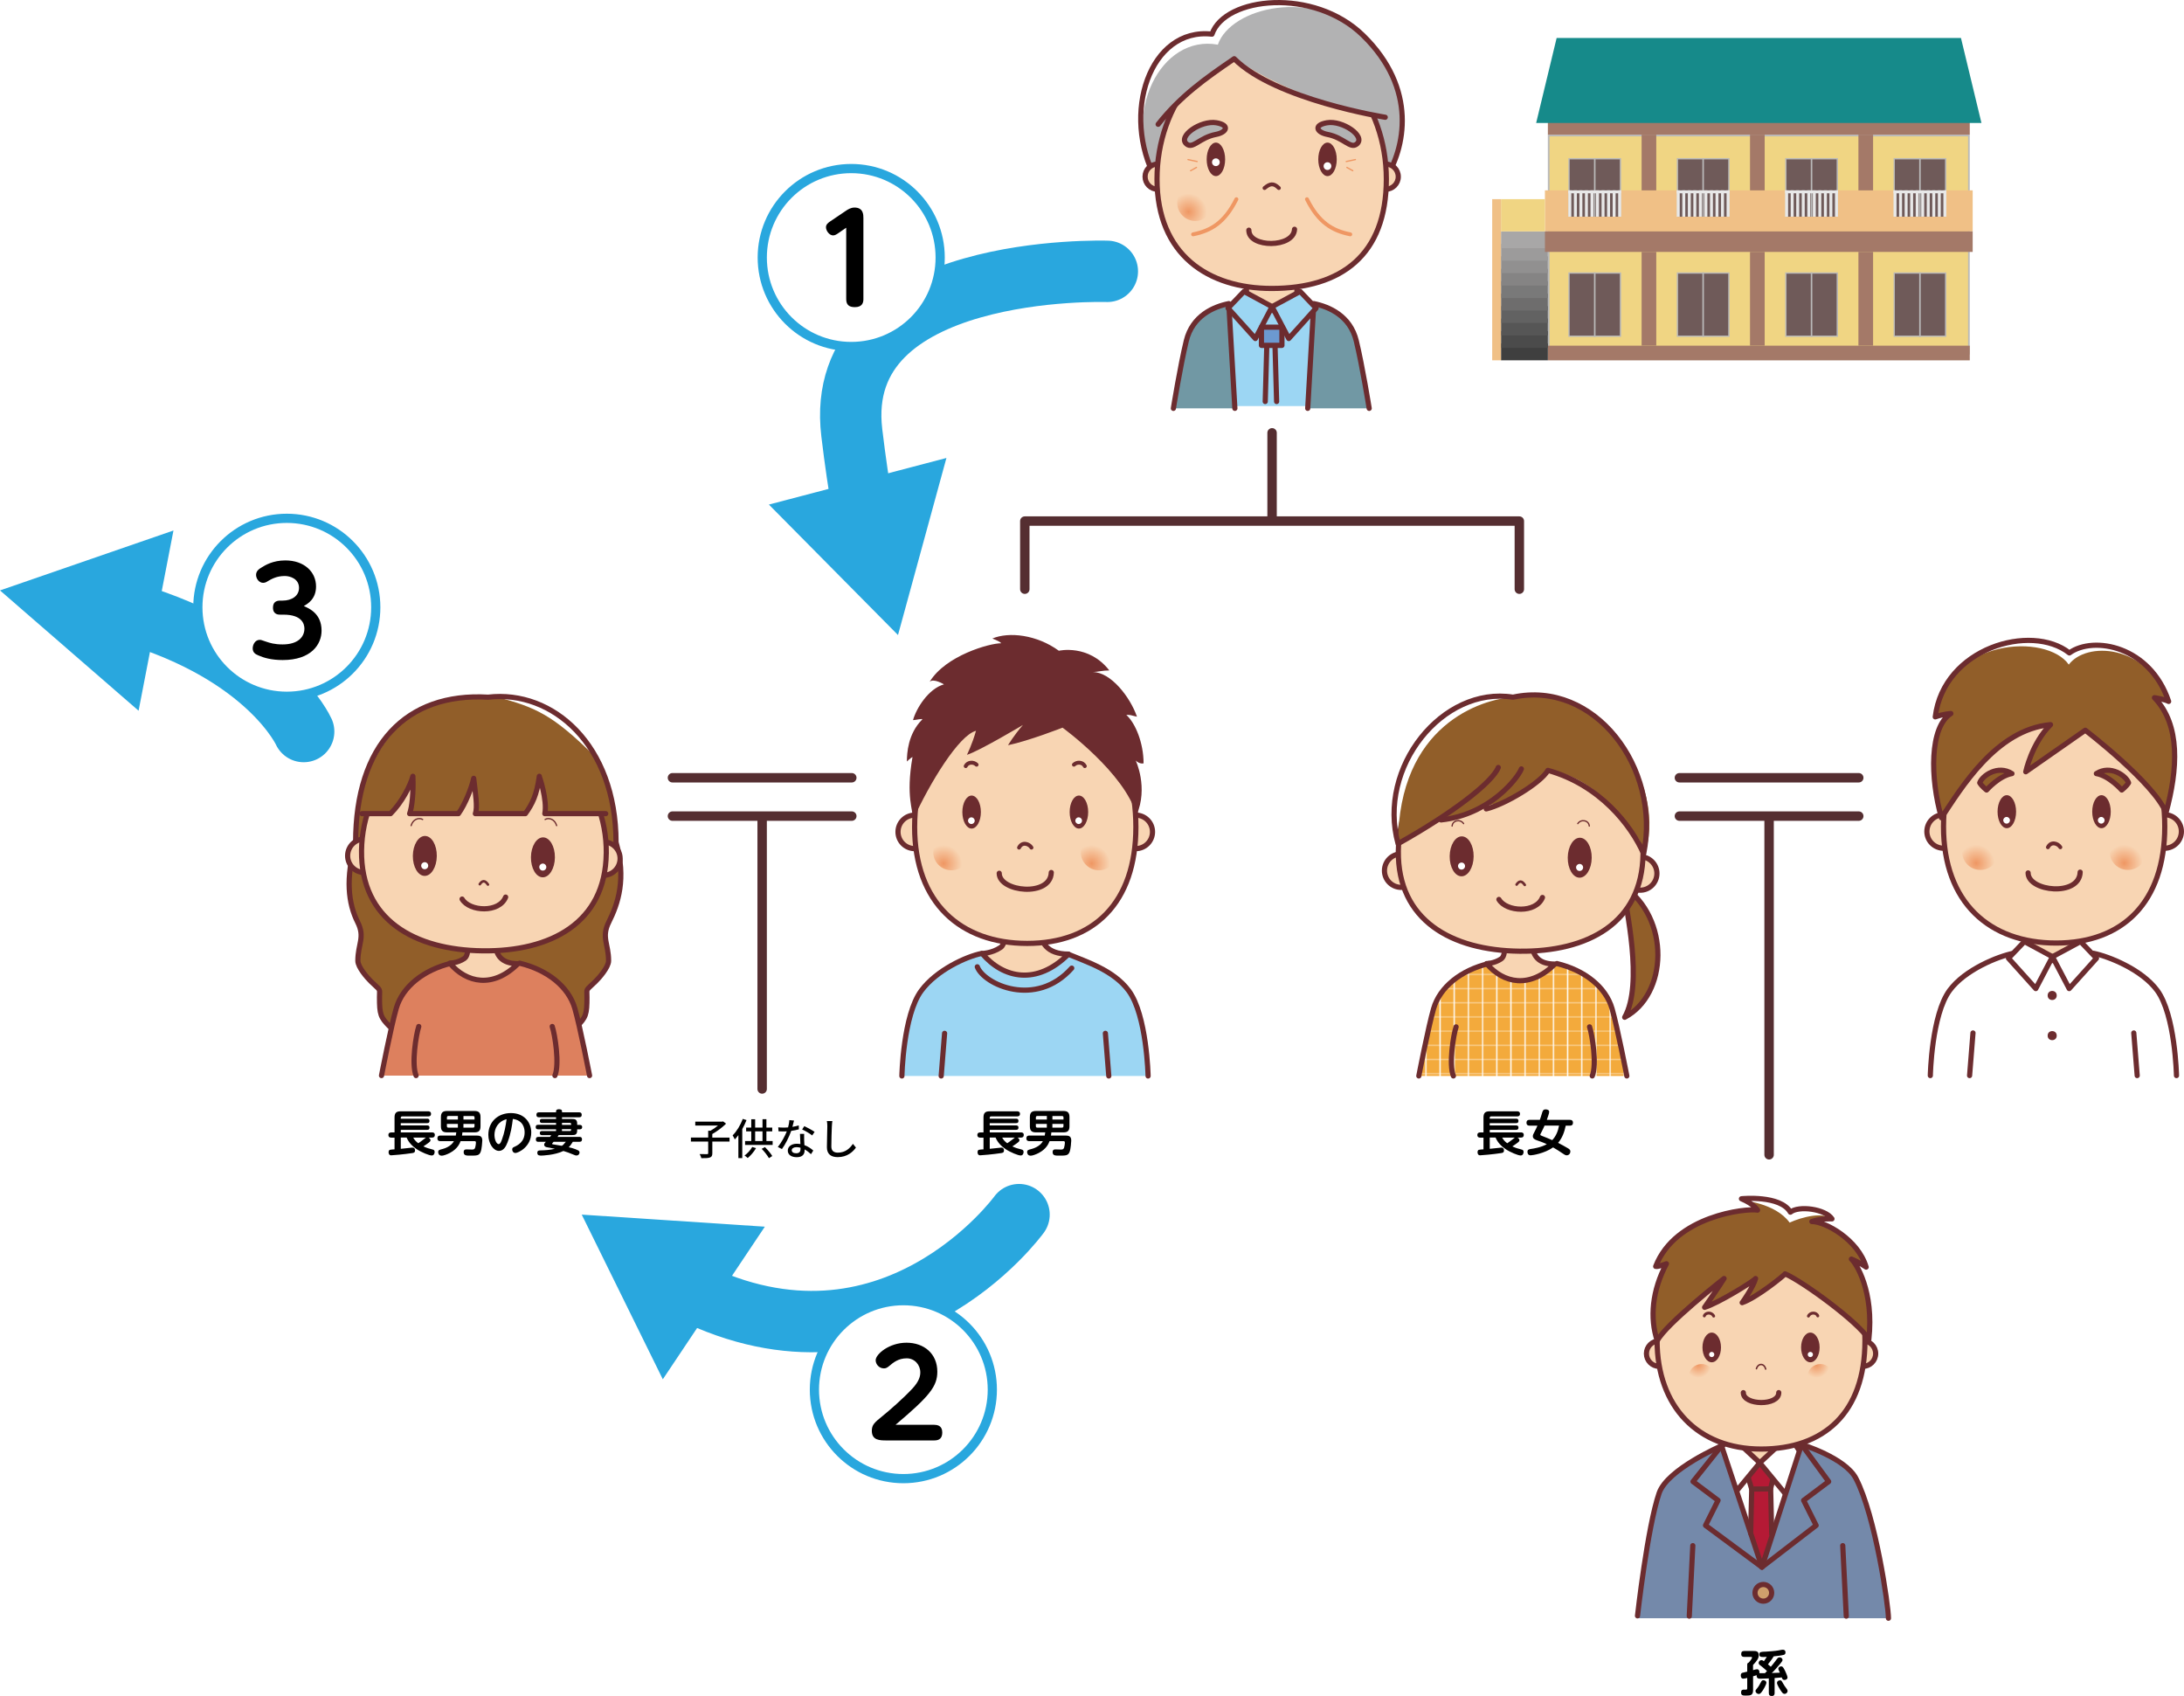<?xml version="1.0" encoding="UTF-8"?><svg id="_이어_2" xmlns="http://www.w3.org/2000/svg" xmlns:xlink="http://www.w3.org/1999/xlink" viewBox="0 0 711.99 552.79"><defs><style>.cls-1{fill:#797979;}.cls-2{fill:#168a8a;}.cls-3{fill:url(#radial-gradient-7);}.cls-4{fill:url(#radial-gradient-10);}.cls-5{fill:#f0c086;}.cls-6,.cls-7,.cls-8,.cls-9{fill:#fff;}.cls-10,.cls-11,.cls-12,.cls-13,.cls-14,.cls-15,.cls-16,.cls-17,.cls-18,.cls-19,.cls-20,.cls-21,.cls-22,.cls-8,.cls-9,.cls-23,.cls-24{stroke:#6c2c2f;}.cls-10,.cls-11,.cls-13,.cls-14,.cls-15,.cls-16,.cls-17,.cls-7,.cls-25,.cls-18,.cls-26,.cls-19,.cls-20,.cls-27,.cls-21,.cls-22,.cls-8,.cls-9,.cls-23,.cls-28,.cls-24{stroke-linecap:round;}.cls-10,.cls-11,.cls-13,.cls-14,.cls-15,.cls-16,.cls-17,.cls-25,.cls-29,.cls-18,.cls-26,.cls-19,.cls-20,.cls-21,.cls-22,.cls-8,.cls-9,.cls-23,.cls-28,.cls-24{stroke-linejoin:round;}.cls-10,.cls-11,.cls-16,.cls-17,.cls-25,.cls-18,.cls-30,.cls-26,.cls-27,.cls-22,.cls-28,.cls-24{fill:none;}.cls-10,.cls-25{stroke-width:1.27px;}.cls-31{fill:#3f3f3f;}.cls-11,.cls-28{stroke-width:.42px;}.cls-12,.cls-13,.cls-19{fill:#f8d5b3;}.cls-12,.cls-14,.cls-15,.cls-19,.cls-20,.cls-9,.cls-23,.cls-24{stroke-width:1.69px;}.cls-12,.cls-7,.cls-27{stroke-miterlimit:10;}.cls-32{fill:#565656;}.cls-33{fill:#858484;}.cls-34{fill:#6f5a59;}.cls-35{fill:#4b4b4b;}.cls-13,.cls-16,.cls-21,.cls-8{stroke-width:1.69px;}.cls-36{fill:url(#radial-gradient-8);}.cls-37{fill:url(#radial-gradient-5);}.cls-38{fill:#bababa;}.cls-39{fill:url(#radial-gradient-4);}.cls-40{fill:#7489aa;}.cls-41{fill:#f3aa3c;}.cls-14,.cls-42{fill:#9cd6f3;}.cls-43{fill:#29a7de;}.cls-44{fill:#a8a7a7;}.cls-45{fill:#6e6d6d;}.cls-46,.cls-20{fill:#915e29;}.cls-15{fill:#6c99d0;}.cls-17{stroke-width:.48px;}.cls-47{fill:#a47968;}.cls-7{stroke-width:3px;}.cls-7,.cls-27{stroke:#29a7de;}.cls-48,.cls-23{fill:#b2b2b3;}.cls-49{fill:url(#radial-gradient-6);}.cls-25,.cls-28{stroke:#ef9763;}.cls-50{fill:url(#radial-gradient-12);}.cls-29{fill:#ededed;stroke:#bababa;stroke-width:.5px;}.cls-51{fill:#dd805e;}.cls-52{fill:#919090;}.cls-53{fill:url(#radial-gradient);}.cls-54{fill:#626262;}.cls-55{fill:#f0d583;}.cls-18{stroke-width:.84px;}.cls-56{fill:#6c2c2f;}.cls-57{fill:url(#radial-gradient-2);}.cls-26{stroke:#552e31;stroke-width:3.07px;}.cls-58{fill:url(#radial-gradient-3);}.cls-59{fill:#e8e8e8;}.cls-60{fill:url(#_規パターンスウォッチ_5);}.cls-27{stroke-width:20px;}.cls-21{fill:#cfa06c;}.cls-22{stroke-width:.95px;}.cls-61{fill:#b51a35;}.cls-62{fill:#9c9b9b;}.cls-63{fill:url(#radial-gradient-11);}.cls-64{fill:url(#radial-gradient-9);}.cls-65{fill:#7198a4;}</style><radialGradient id="radial-gradient" cx="-814.55" cy="1068.52" fx="-814.55" fy="1068.52" r="7.67" gradientTransform="translate(1022.79 -764.38) scale(.78)" gradientUnits="userSpaceOnUse"><stop offset="0" stop-color="#ef9763"/><stop offset="1" stop-color="#f8d5b3"/></radialGradient><radialGradient id="radial-gradient-2" cx="5169.27" fx="5169.27" r="7.67" gradientTransform="translate(4456.98 -764.38) rotate(-180) scale(.78 -.78)" xlink:href="#radial-gradient"/><pattern id="_規パターンスウォッチ_5" x="0" y="0" width="10.05" height="10.61" patternTransform="translate(-4607.7 -11292.25) scale(.42)" patternUnits="userSpaceOnUse" viewBox="0 0 10.05 10.61"><g><rect class="cls-30" x="0" y="0" width="10.05" height="10.61"/><rect class="cls-41" x="0" y="0" width="10.05" height="10.61"/></g></pattern><radialGradient id="radial-gradient-3" cx="-2611.37" cy="6286.46" fx="-2611.37" fy="6286.46" r="13.11" gradientTransform="translate(1742.79 -2673.81) rotate(.68) scale(.47)" gradientUnits="userSpaceOnUse"><stop offset="0" stop-color="#ef9894"/><stop offset="1" stop-color="#f8d5b3"/></radialGradient><radialGradient id="radial-gradient-4" cx="-2502.95" cy="6286.46" fx="-2502.95" fy="6286.46" r="13.11" xlink:href="#radial-gradient-3"/><radialGradient id="radial-gradient-5" cx="-485.3" cy="1340.66" fx="-485.3" fy="1340.66" r="7.67" xlink:href="#radial-gradient"/><radialGradient id="radial-gradient-6" cx="-423.42" cy="1340.66" fx="-423.42" fy="1340.66" r="7.67" xlink:href="#radial-gradient"/><radialGradient id="radial-gradient-7" cx="-916.88" cy="1340.82" fx="-916.88" fy="1340.82" r="7.67" xlink:href="#radial-gradient"/><radialGradient id="radial-gradient-8" cx="-855" cy="1340.82" fx="-855" fy="1340.82" r="7.67" xlink:href="#radial-gradient"/><radialGradient id="radial-gradient-9" cx="-3324.51" cy="6294.63" fx="-3324.51" fy="6294.63" r="13.11" xlink:href="#radial-gradient-3"/><radialGradient id="radial-gradient-10" cx="-3216.09" cy="6294.63" fx="-3216.09" fy="6294.63" r="13.11" xlink:href="#radial-gradient-3"/><radialGradient id="radial-gradient-11" cx="288.37" cy="1060.68" fx="288.37" fy="1060.68" r="5" gradientTransform="translate(308.53 -456.74) scale(.85)" xlink:href="#radial-gradient"/><radialGradient id="radial-gradient-12" cx="333.72" cy="1060.68" fx="333.72" fy="1060.68" r="5" gradientTransform="translate(308.53 -456.74) scale(.85)" xlink:href="#radial-gradient"/></defs><g id="_イヤー_1"><g><g><rect class="cls-55" x="504.88" y="44.17" width="136.99" height="71.09"/><path class="cls-38" d="M641.6,44.44V114.99h-136.45V44.44h136.45m.54-.54h-137.54V115.53h137.54V43.9h0Z"/></g><rect class="cls-47" x="504.61" y="37.21" width="137.54" height="6.69"/><g><g><rect class="cls-34" x="511.5" y="89" width="16.78" height="20.6"/><path class="cls-38" d="M528.07,89.2v20.18h-16.36v-20.18h16.36m.42-.42h-17.19v21.01h17.19v-21.01h0Z"/></g><line class="cls-29" x1="519.89" y1="88.79" x2="519.89" y2="109.8"/></g><g><g><rect class="cls-34" x="511.5" y="51.75" width="16.78" height="20.6"/><path class="cls-38" d="M528.07,51.95v20.18h-16.36v-20.18h16.36m.42-.42h-17.19v21.01h17.19v-21.01h0Z"/></g><line class="cls-29" x1="519.89" y1="51.54" x2="519.89" y2="72.55"/></g><g><g><rect class="cls-34" x="546.84" y="89" width="16.78" height="20.6"/><path class="cls-38" d="M563.41,89.2v20.18h-16.36v-20.18h16.36m.42-.42h-17.19v21.01h17.19v-21.01h0Z"/></g><line class="cls-29" x1="555.23" y1="88.79" x2="555.23" y2="109.8"/></g><g><g><rect class="cls-34" x="546.84" y="51.75" width="16.78" height="20.6"/><path class="cls-38" d="M563.41,51.95v20.18h-16.36v-20.18h16.36m.42-.42h-17.19v21.01h17.19v-21.01h0Z"/></g><line class="cls-29" x1="555.23" y1="51.54" x2="555.23" y2="72.55"/></g><g><g><rect class="cls-34" x="582.18" y="89" width="16.78" height="20.6"/><path class="cls-38" d="M598.75,89.2v20.18h-16.36v-20.18h16.36m.42-.42h-17.19v21.01h17.19v-21.01h0Z"/></g><line class="cls-29" x1="590.57" y1="88.79" x2="590.57" y2="109.8"/></g><g><g><rect class="cls-34" x="582.18" y="51.75" width="16.78" height="20.6"/><path class="cls-38" d="M598.75,51.95v20.18h-16.36v-20.18h16.36m.42-.42h-17.19v21.01h17.19v-21.01h0Z"/></g><line class="cls-29" x1="590.57" y1="51.54" x2="590.57" y2="72.55"/></g><g><g><rect class="cls-34" x="617.52" y="89" width="16.78" height="20.6"/><path class="cls-38" d="M634.08,89.2v20.18h-16.36v-20.18h16.36m.42-.42h-17.19v21.01h17.19v-21.01h0Z"/></g><line class="cls-29" x1="625.91" y1="88.79" x2="625.91" y2="109.8"/></g><g><g><rect class="cls-34" x="617.52" y="51.75" width="16.78" height="20.6"/><path class="cls-38" d="M634.08,51.95v20.18h-16.36v-20.18h16.36m.42-.42h-17.19v21.01h17.19v-21.01h0Z"/></g><line class="cls-29" x1="625.91" y1="51.54" x2="625.91" y2="72.55"/></g><rect class="cls-47" x="504.61" y="112.67" width="137.54" height="4.78"/><polygon class="cls-5" points="634.5 62.04 634.5 70.64 617.31 70.64 617.31 62.04 599.16 62.04 599.16 70.64 581.97 70.64 581.97 62.04 563.82 62.04 563.82 70.64 546.63 70.64 546.63 62.04 528.48 62.04 528.48 70.64 511.29 70.64 511.29 62.04 503.65 62.04 503.65 75.42 643.1 75.42 643.1 62.04 634.5 62.04"/><g><rect class="cls-59" x="546.63" y="62.04" width="17.19" height=".96"/><g><rect class="cls-59" x="546.63" y="62.04" width=".96" height="8.6"/><rect class="cls-59" x="548.44" y="62.04" width=".96" height="8.6"/><rect class="cls-59" x="550.24" y="62.04" width=".96" height="8.6"/><rect class="cls-59" x="552.04" y="62.04" width=".96" height="8.6"/><rect class="cls-59" x="553.85" y="62.04" width=".96" height="8.6"/><rect class="cls-59" x="555.65" y="62.04" width=".96" height="8.6"/><rect class="cls-59" x="557.46" y="62.04" width=".96" height="8.6"/><rect class="cls-59" x="559.26" y="62.04" width=".96" height="8.6"/><rect class="cls-59" x="561.06" y="62.04" width=".96" height="8.6"/><rect class="cls-59" x="562.87" y="62.04" width=".96" height="8.6"/></g></g><g><rect class="cls-59" x="581.97" y="62.04" width="17.19" height=".96"/><g><rect class="cls-59" x="581.97" y="62.04" width=".96" height="8.6"/><rect class="cls-59" x="583.77" y="62.04" width=".96" height="8.6"/><rect class="cls-59" x="585.58" y="62.04" width=".96" height="8.6"/><rect class="cls-59" x="587.38" y="62.04" width=".96" height="8.6"/><rect class="cls-59" x="589.19" y="62.04" width=".96" height="8.6"/><rect class="cls-59" x="590.99" y="62.04" width=".96" height="8.6"/><rect class="cls-59" x="592.79" y="62.04" width=".96" height="8.6"/><rect class="cls-59" x="594.6" y="62.04" width=".96" height="8.6"/><rect class="cls-59" x="596.4" y="62.04" width=".96" height="8.6"/><rect class="cls-59" x="598.21" y="62.04" width=".96" height="8.6"/></g></g><g><rect class="cls-59" x="617.31" y="62.04" width="17.19" height=".96"/><g><rect class="cls-59" x="617.31" y="62.04" width=".96" height="8.6"/><rect class="cls-59" x="619.11" y="62.04" width=".96" height="8.6"/><rect class="cls-59" x="620.92" y="62.04" width=".96" height="8.6"/><rect class="cls-59" x="622.72" y="62.04" width=".96" height="8.6"/><rect class="cls-59" x="624.53" y="62.04" width=".96" height="8.6"/><rect class="cls-59" x="626.33" y="62.04" width=".96" height="8.6"/><rect class="cls-59" x="628.13" y="62.04" width=".96" height="8.6"/><rect class="cls-59" x="629.94" y="62.04" width=".96" height="8.6"/><rect class="cls-59" x="631.74" y="62.04" width=".96" height="8.6"/><rect class="cls-59" x="633.55" y="62.04" width=".96" height="8.6"/></g></g><g><rect class="cls-59" x="511.29" y="62.04" width="17.19" height=".96"/><g><rect class="cls-59" x="511.29" y="62.04" width=".96" height="8.6"/><rect class="cls-59" x="513.1" y="62.04" width=".96" height="8.6"/><rect class="cls-59" x="514.9" y="62.04" width=".96" height="8.6"/><rect class="cls-59" x="516.7" y="62.04" width=".96" height="8.6"/><rect class="cls-59" x="518.51" y="62.04" width=".96" height="8.6"/><rect class="cls-59" x="520.31" y="62.04" width=".96" height="8.6"/><rect class="cls-59" x="522.12" y="62.04" width=".96" height="8.6"/><rect class="cls-59" x="523.92" y="62.04" width=".96" height="8.6"/><rect class="cls-59" x="525.73" y="62.04" width=".96" height="8.6"/><rect class="cls-59" x="527.53" y="62.04" width=".96" height="8.6"/></g></g><g><rect class="cls-31" x="489.33" y="111.96" width="15.28" height="5.48"/><rect class="cls-35" x="489.33" y="107.9" width="15.28" height="5.48"/><rect class="cls-32" x="489.33" y="103.84" width="15.28" height="5.48"/><rect class="cls-54" x="489.33" y="99.78" width="15.28" height="5.48"/><rect class="cls-45" x="489.33" y="95.72" width="15.28" height="5.48"/><rect class="cls-1" x="489.33" y="91.66" width="15.28" height="5.48"/><rect class="cls-33" x="489.33" y="87.6" width="15.28" height="5.48"/><rect class="cls-52" x="489.33" y="83.54" width="15.28" height="5.48"/><rect class="cls-62" x="489.33" y="79.48" width="15.28" height="5.48"/><rect class="cls-44" x="489.33" y="75.42" width="15.28" height="5.48"/></g><rect class="cls-47" x="503.65" y="75.42" width="139.45" height="6.69"/><rect class="cls-55" x="489.33" y="64.91" width="14.33" height="10.51"/><rect class="cls-5" x="486.46" y="64.91" width="2.87" height="52.53"/><polygon class="cls-2" points="645.96 40.08 500.79 40.08 507.47 12.38 639.28 12.38 645.96 40.08"/><rect class="cls-47" x="535.17" y="43.9" width="4.78" height="18.15"/><rect class="cls-47" x="570.51" y="43.9" width="4.78" height="18.15"/><rect class="cls-47" x="605.85" y="43.9" width="4.78" height="18.15"/><rect class="cls-47" x="605.85" y="82.1" width="4.78" height="30.56"/><rect class="cls-47" x="570.51" y="82.1" width="4.78" height="30.56"/><rect class="cls-47" x="535.17" y="82.1" width="4.78" height="30.56"/></g><g><line class="cls-26" x1="547.49" y1="253.5" x2="605.96" y2="253.5"/><line class="cls-26" x1="547.49" y1="266" x2="605.96" y2="266"/><line class="cls-26" x1="576.73" y1="266.15" x2="576.73" y2="376.39"/></g><g><line class="cls-26" x1="414.7" y1="141.07" x2="414.7" y2="168.87"/><polyline class="cls-26" points="495.31 192.04 495.31 169.84 334.09 169.84 334.09 192.04"/></g><line class="cls-26" x1="248.46" y1="266.21" x2="248.46" y2="354.94"/><g><line class="cls-26" x1="219.22" y1="253.5" x2="277.69" y2="253.5"/><line class="cls-26" x1="219.22" y1="266" x2="277.69" y2="266"/></g><g><polygon class="cls-42" points="399.11 99.7 414.94 97.97 429.04 100.44 432.01 132.35 397.13 132.35 399.11 99.7"/><path class="cls-65" d="M400.59,98.96c-4.95,.99-11.87,3.96-13.85,12.12-1.98,8.16-4.21,22.02-4.21,22.02h20.04l-1.98-34.14Z"/><path class="cls-24" d="M402.57,133.1l-1.98-34.14c-4.95,.99-11.87,3.96-13.85,12.12-1.98,8.16-4.21,22.02-4.21,22.02"/><path class="cls-65" d="M428.3,98.96c4.95,.99,11.87,3.96,13.85,12.12,1.98,8.16,4.21,22.02,4.21,22.02h-20.04l1.98-34.14Z"/><path class="cls-24" d="M426.32,133.1l1.98-34.14c4.95,.99,11.87,3.96,13.85,12.12,1.98,8.16,4.21,22.02,4.21,22.02"/><rect class="cls-19" x="406.34" y="85.55" width="16.47" height="15.62"/><path class="cls-6" d="M395.11,11.12c-6.17-.76-12.72,1.42-16.81,7.69-4.09,6.27-7.09,14.72-6,20.18,15.54-19.36,24.54-22.63,26.99-22.08,14.45-10.63,24.27-13.09,31.08-13.91-10.91-2.73-26.17-5.45-35.27,8.12Z"/><path class="cls-48" d="M451.58,58.39c6.47-9.98,10.68-29.39-7.24-46.88-16.03-15.65-43.12-9.16-47.32,3.05-18.7-3.43-31.67,22.51-20.2,43.83h74.76Z"/><path class="cls-24" d="M451.58,58.39c6.47-9.98,10.68-29.39-7.24-46.88-16.03-15.65-45.03-12.59-49.23-.38-20.22-2.29-29.76,25.95-18.3,47.26h74.76Z"/><g><path class="cls-12" d="M381.52,57.6c0,2.27-1.85,4.1-4.12,4.09-2.27,0-4.1-1.85-4.1-4.12,0-2.27,1.85-4.1,4.12-4.09,2.27,0,4.1,1.85,4.09,4.12Z"/><path class="cls-12" d="M455.84,57.6c0,2.27-1.85,4.1-4.12,4.09-2.27,0-4.1-1.85-4.09-4.12,0-2.27,1.85-4.1,4.12-4.09,2.27,0,4.1,1.85,4.09,4.12Z"/></g><path class="cls-12" d="M451.95,58.39c0,24.68-14.63,35.63-37.38,35.63-20.64,0-37.38-10.95-37.38-35.63s16.74-44.68,37.38-44.68,37.38,20,37.38,44.68Z"/><g><path class="cls-56" d="M399.4,51.94c0,3.02-1.35,5.46-3.01,5.46s-3.01-2.45-3.01-5.46,1.35-5.46,3.01-5.46,3.01,2.45,3.01,5.46Z"/><path class="cls-6" d="M397.64,52.88c0,.69-.56,1.26-1.26,1.26s-1.26-.56-1.26-1.26,.56-1.26,1.26-1.26,1.26,.56,1.26,1.26Z"/><path class="cls-56" d="M435.78,51.94c0,3.02-1.35,5.46-3.01,5.46s-3.01-2.45-3.01-5.46,1.35-5.46,3.01-5.46,3.01,2.45,3.01,5.46Z"/><path class="cls-6" d="M434.02,54.14c0,.69-.56,1.26-1.26,1.26s-1.26-.56-1.26-1.26,.56-1.26,1.26-1.26,1.26,.56,1.26,1.26Z"/></g><path class="cls-24" d="M407.13,75.02c-.04,5.83,14.6,5.84,14.89-.29"/><g><path class="cls-25" d="M388.95,76.38c5.84-1.17,10.3-3.82,14.12-11.45"/><path class="cls-25" d="M440.19,76.38c-5.84-1.17-10.3-3.82-14.12-11.45"/></g><g><path class="cls-53" d="M395.68,66.07c0,3.29-2.67,5.96-5.96,5.96s-5.96-2.67-5.96-5.96,2.67-5.96,5.96-5.96,5.96,2.67,5.96,5.96Z"/><path class="cls-57" d="M433.47,66.07c0,3.29,2.67,5.96,5.96,5.96s5.96-2.67,5.96-5.96-2.67-5.96-5.96-5.96-5.96,2.67-5.96,5.96Z"/></g><path class="cls-10" d="M412.24,61.29c1.75-1.46,2.92-1.75,4.67,0"/><g><path class="cls-23" d="M396.54,40.01c-5.04-.86-12.77,4.43-9.69,6.94,2.09,1.7,4.2-2.11,9.56-3.14,3.4-.65,4.71-3.01,.13-3.8Z"/><path class="cls-23" d="M432.61,40.01c5.04-.86,12.77,4.43,9.69,6.94-2.09,1.7-4.2-2.11-9.56-3.14-3.4-.65-4.71-3.01-.13-3.8Z"/></g><path class="cls-48" d="M412.09,10.36c-9.54,1.91-32.05,9.54-37.4,34.34,6.87-11.45,28.24-25.57,28.24-25.57,10.3,8.01,40.07,20.22,51.52,18.7-7.25-20.99-25.95-30.53-42.36-27.47Z"/><path class="cls-24" d="M377.56,40.51c7.25-9.16,15.26-14.88,24.8-21.37,13.36,13.36,49.23,19.08,49.23,19.08"/><polygon class="cls-14" points="414.69 99.95 405.54 95 400.35 100.44 409.25 110.34 414.69 99.95"/><polygon class="cls-14" points="414.69 99.95 423.85 95 429.04 100.44 420.14 110.34 414.69 99.95"/><rect class="cls-15" x="411.23" y="106.63" width="6.68" height="5.94"/><line class="cls-24" x1="412.96" y1="113.31" x2="412.47" y2="130.87"/><line class="cls-24" x1="415.68" y1="113.31" x2="416.18" y2="130.87"/><g><line class="cls-28" x1="387.29" y1="52.01" x2="390.27" y2="52.65"/><line class="cls-28" x1="388.14" y1="55.64" x2="390.06" y2="54.57"/><line class="cls-28" x1="441.86" y1="52.01" x2="438.88" y2="52.65"/><line class="cls-28" x1="441.01" y1="55.64" x2="439.09" y2="54.57"/></g></g><g><path class="cls-60" d="M496.27,312.55c-6.65,.25-20.95,1.6-26.36,10.75-4.6,7.79-6.49,17.96-7.38,27.4h67.51s-3.02-15.73-4.2-19.62c-1.18-3.89-5.77-13.92-14.08-16.09-5.78-1.51-9.3-2.45-15.49-2.45Z"/><path class="cls-24" d="M485.33,314.06c-9.05,2.17-15.95,7.65-17.98,14.71-1.71,5.91-4.81,21.92-4.81,21.92"/><path class="cls-6" d="M493.23,227.24c-5.83-.5-19.05-.22-28.6,11.07-9.55,11.29-12.03,27.46-8.91,35.62,8.37-28.99,25.68-43.65,37.51-46.69Z"/><path class="cls-20" d="M529.03,288.65c1.04,7.16,6.77,32.08,.62,42.92,14.02-7.36,15.06-32.2-.62-42.92Z"/><path class="cls-19" d="M489.51,302.16c.38,1.51,2.12,8.87-.13,10.38-2.26,1.51-4.75,1.53-4.75,1.53,5.46,6.45,14.1,8.3,22.24,.16-11.2,0-6.2-12.23-6.2-12.23,0,0-6.34-.03-11.16,.16Z"/><g><path class="cls-19" d="M462.25,283.84c-.04,3.02-2.51,5.43-5.52,5.39-3.01-.04-5.43-2.51-5.39-5.52,.04-3.01,2.51-5.43,5.52-5.39,3.02,.04,5.43,2.51,5.39,5.52Z"/><path class="cls-19" d="M540.16,284.76c-.04,3.02-2.51,5.43-5.52,5.39-3.01-.04-5.43-2.51-5.39-5.52,.04-3.01,2.51-5.43,5.52-5.39,3.01,.04,5.43,2.51,5.39,5.52Z"/></g><path class="cls-19" d="M535.64,278.28c-.27,22.72-18.24,32.01-40.27,31.75-22.03-.26-39.78-9.97-39.51-32.69,.27-22.72,18.34-40.93,40.38-40.67,22.03,.26,39.67,18.89,39.41,41.61Z"/><g><path class="cls-56" d="M480.41,279.16c-.04,3.6-1.83,6.49-3.98,6.46-2.16-.03-3.87-2.96-3.83-6.56,.04-3.59,1.82-6.49,3.98-6.46,2.16,.03,3.87,2.96,3.83,6.56Z"/><path class="cls-56" d="M518.9,279.61c-.04,3.6-1.82,6.49-3.98,6.46-2.16-.03-3.87-2.96-3.83-6.56,.04-3.59,1.83-6.49,3.98-6.46,2.16,.03,3.87,2.96,3.83,6.56Z"/><path class="cls-6" d="M477.61,282.3c0,.63-.53,1.14-1.16,1.13-.63,0-1.14-.53-1.13-1.16,0-.63,.53-1.14,1.16-1.13,.63,0,1.14,.53,1.13,1.16Z"/><path class="cls-6" d="M516.1,282.75c0,.63-.53,1.14-1.16,1.13-.63,0-1.14-.53-1.13-1.16,0-.63,.53-1.14,1.16-1.13,.63,0,1.14,.53,1.13,1.16Z"/></g><g><path class="cls-58" d="M476.27,290.8c-.04,3.43-2.85,6.18-6.28,6.14-3.43-.04-6.18-2.85-6.14-6.28,.04-3.43,2.85-6.18,6.28-6.14,3.43,.04,6.18,2.85,6.14,6.28Z"/><path class="cls-39" d="M527.65,291.4c-.04,3.43-2.85,6.18-6.28,6.14-3.43-.04-6.18-2.85-6.14-6.28,.04-3.43,2.85-6.18,6.28-6.14,3.43,.04,6.18,2.85,6.14,6.28Z"/></g><path class="cls-46" d="M493.23,227.24c-10.17,.63-37.38,8.97-37.46,47.75,14.79-8.86,17.8-8.83,17.8-8.83,6.03-.68,9.46-3.65,9.46-3.65,10.16,.12,19.69-9.56,21.59-11.42,18.05,1.72,30.21,24.45,32.07,25.6,5.91-22.14-14.43-53.63-43.46-49.45Z"/><path class="cls-24" d="M495.97,250.61c-1.16,3-10.34,14.94-26.17,16.63"/><path class="cls-24" d="M484.52,263.65c6.04-1.44,17.79-8.45,20.1-12.56,16.88,4.72,27.1,17.83,31.22,27.2,5.69-28.27-16.19-56.76-42.61-51.05-22.92-3.66-44.31,22.82-37.46,47.75,17.81-9.95,30.73-19.97,32.67-24.84"/><g><path class="cls-11" d="M514.36,268.45c1.05-1.59,3.6-1.11,3.75,.78"/><path class="cls-11" d="M477.14,268.45c-1.05-1.59-3.6-1.11-3.75,.78"/></g><path class="cls-24" d="M488.65,293.16c2.39,4.08,12.11,4.6,14.2-.64"/><path class="cls-18" d="M494.42,288.31c.82-1.21,1.67-1.36,2.66,.12"/><path class="cls-24" d="M474.69,334.69c-.88,2.63-2.42,12.24-.88,16"/><path class="cls-24" d="M507.56,314.06c9.05,2.17,15.95,7.65,17.98,14.71,1.71,5.91,4.81,21.92,4.81,21.92"/><path class="cls-24" d="M518.2,334.69c.88,2.63,2.42,12.24,.88,16"/></g><g><path class="cls-6" d="M668.88,309.15c-11.09,0-29.34,5.07-34.58,15.94-4.63,9.61-5.02,25.48-5.02,25.48h80.25s-1.53-21.37-6.32-27.8c-4.17-5.61-16.66-13.62-34.34-13.62Z"/><path class="cls-6" d="M674.63,212.81c-4.33-4.85-9.3-4.06-14.5-4.06s-17.86,3.33-22.02,9.74c18.03-4.51,32.77-2.87,36.41,3.72,11.79-7.11,22.89-6.41,26.7-3.99-8.57-7.46-15.55-9.72-19.07-9.08-1.91,.35-5.61,2.11-7.52,3.67Z"/><rect class="cls-19" x="661.43" y="297.44" width="16.47" height="15.62"/><g><path class="cls-19" d="M639.09,271.01c0,3.02-2.44,5.46-5.46,5.46s-5.46-2.44-5.46-5.46,2.44-5.46,5.46-5.46,5.46,2.44,5.46,5.46Z"/><path class="cls-19" d="M711.14,271.01c0,3.02-2.44,5.46-5.46,5.46s-5.46-2.44-5.46-5.46,2.44-5.46,5.46-5.46,5.46,2.44,5.46,5.46Z"/></g><path class="cls-19" d="M705.72,269.43c0,24.77-13.79,37.94-35.44,37.94s-36.69-13.18-36.69-37.94,15.04-44.84,36.69-44.84,35.44,20.08,35.44,44.84Z"/><g><ellipse class="cls-56" cx="654.23" cy="264.56" rx="3.02" ry="5.38"/><path class="cls-6" d="M655.25,267.36c0,.6-.49,1.09-1.09,1.09s-1.09-.49-1.09-1.09,.49-1.09,1.09-1.09,1.09,.49,1.09,1.09Z"/><ellipse class="cls-56" cx="685.09" cy="264.56" rx="3.02" ry="5.38"/><path class="cls-6" d="M686.1,267.36c0,.6-.49,1.09-1.09,1.09s-1.09-.49-1.09-1.09,.49-1.09,1.09-1.09,1.09,.49,1.09,1.09Z"/></g><path class="cls-10" d="M667.63,276.15c1.01-2.03,3.29-1.27,4.05,0"/><path class="cls-24" d="M661.17,284.51c0,6.08,16.72,7.85,16.97-.25"/><g><path class="cls-37" d="M651.57,277.59c0,3.29-2.67,5.96-5.96,5.96s-5.96-2.67-5.96-5.96,2.67-5.96,5.96-5.96,5.96,2.67,5.96,5.96Z"/><path class="cls-49" d="M699.67,277.59c0,3.29-2.67,5.96-5.96,5.96s-5.96-2.67-5.96-5.96,2.67-5.96,5.96-5.96,5.96,2.67,5.96,5.96Z"/></g><circle class="cls-56" cx="669.02" cy="324.46" r="1.48"/><circle class="cls-56" cx="669.02" cy="337.55" r="1.48"/><path class="cls-46" d="M707.16,228.62c-7.61-19.03-27.11-19.5-32.73-12-7.08-10.25-39.79-9.06-44.23,17.54,4.65-2.23,5.97-1.58,5.97-1.58-5.27,3.66-7.9,20.79-3.07,33.98,6.33-9.5,17.75-28.74,35.56-30.36-6.8,6.8-8.08,15.36-8.08,15.36l19.41-13.54s22.47,17.2,26.31,26.92c3.84-14.13,4.79-28.63-3.76-37.52,1.12-.37,2.36,.41,4.62,1.21Z"/><path class="cls-24" d="M706.98,228.62c-6-18-24.44-21.52-32.36-15.81-12.43-9.81-40.97-1.61-43.72,20.84,2.71-.96,5.09-1.08,5.09-1.08-6.97,4.43-6.77,21.07-3.07,33.98,6.33-9.5,17.75-28.74,35.56-30.36-6.15,6.15-8.08,15.36-8.08,15.36l19.41-13.54s22.47,17.2,26.31,26.92c3.84-14.13,4.79-28.63-3.76-37.52,0,0,3.31,.48,4.62,1.21Z"/><g><path class="cls-20" d="M655.89,252.14c-4.58-2.96-9.74,.75-10.49,3,.75,1.24,2.23,2.35,2.23,2.35,0,0,4.06-4.62,8.27-5.35Z"/><path class="cls-20" d="M683.43,252.14c4.58-2.96,9.74,.75,10.49,3-.75,1.24-2.23,2.35-2.23,2.35,0,0-4.06-4.62-8.27-5.35Z"/></g><line class="cls-24" x1="695.62" y1="336.68" x2="696.73" y2="350.57"/><path class="cls-24" d="M709.54,350.57s-.4-19.81-6.32-27.8c-4.99-6.75-15.79-11.06-20.73-12.05"/><line class="cls-24" x1="643.2" y1="336.68" x2="642.09" y2="350.57"/><path class="cls-24" d="M629.29,350.57s.4-19.81,6.32-27.8c4.99-6.75,15.79-11.06,20.73-12.05"/><polygon class="cls-9" points="669.11 311.83 659.96 306.89 654.77 312.33 663.67 322.22 669.11 311.83"/><polygon class="cls-9" points="669.11 311.83 678.27 306.89 683.46 312.33 674.56 322.22 669.11 311.83"/></g><g><path class="cls-42" d="M333.62,309.28c-11.09,0-29.34,5.07-34.58,15.94-4.63,9.61-5.02,25.48-5.02,25.48h80.25s-1.53-21.37-6.32-27.8c-4.17-5.61-16.66-13.62-34.34-13.62Z"/><path class="cls-19" d="M326.34,295.69c.48,1.91,2.69,11.24-.17,13.14-2.86,1.91-6.01,1.94-6.01,1.94,6.92,8.17,17.86,10.51,28.16,.21-14.18,0-7.85-15.49-7.85-15.49,0,0-8.02-.04-14.13,.21Z"/><g><path class="cls-19" d="M303.67,271.14c0,3.02-2.44,5.46-5.46,5.46s-5.46-2.44-5.46-5.46,2.44-5.46,5.46-5.46,5.46,2.44,5.46,5.46Z"/><path class="cls-19" d="M375.72,271.14c0,3.02-2.44,5.46-5.46,5.46s-5.46-2.44-5.46-5.46,2.44-5.46,5.46-5.46,5.46,2.44,5.46,5.46Z"/></g><path class="cls-19" d="M370.3,269.55c0,24.77-13.79,37.94-35.44,37.94s-36.69-13.18-36.69-37.94,15.04-44.84,36.69-44.84,35.44,20.08,35.44,44.84Z"/><g><ellipse class="cls-56" cx="316.75" cy="264.68" rx="3.02" ry="5.38"/><path class="cls-6" d="M317.76,267.49c0,.6-.49,1.09-1.09,1.09s-1.09-.49-1.09-1.09,.49-1.09,1.09-1.09,1.09,.49,1.09,1.09Z"/><path class="cls-56" d="M354.75,264.68c0,2.97-1.35,5.38-3.02,5.38s-3.02-2.41-3.02-5.38,1.35-5.38,3.02-5.38,3.02,2.41,3.02,5.38Z"/><path class="cls-6" d="M352.74,267.49c0,.6-.49,1.09-1.09,1.09s-1.09-.49-1.09-1.09,.49-1.09,1.09-1.09,1.09,.49,1.09,1.09Z"/></g><path class="cls-10" d="M332.21,276.27c1.01-2.03,3.29-1.27,4.05,0"/><path class="cls-24" d="M325.75,284.63c0,6.08,16.72,7.85,16.97-.25"/><g><path class="cls-3" d="M316.15,277.71c0,3.29-2.67,5.96-5.96,5.96s-5.96-2.67-5.96-5.96,2.67-5.96,5.96-5.96,5.96,2.67,5.96,5.96Z"/><path class="cls-36" d="M364.24,277.71c0,3.29-2.67,5.96-5.96,5.96s-5.96-2.67-5.96-5.96,2.67-5.96,5.96-5.96,5.96,2.67,5.96,5.96Z"/></g><line class="cls-24" x1="360.36" y1="336.8" x2="361.47" y2="350.7"/><path class="cls-24" d="M374.28,350.7s-.4-19.81-6.32-27.8c-4.99-6.75-14.03-9.48-19.8-11.92"/><line class="cls-24" x1="307.94" y1="336.8" x2="306.83" y2="350.7"/><path class="cls-24" d="M294.02,350.7s.4-19.81,6.32-27.8c4.99-6.75,14.71-11.14,19.66-12.13"/><path class="cls-56" d="M333.49,236.28c-2.98,3.43-4.87,6.61-4.87,6.61,6.72-1.39,17.77-5.72,17.77-5.72,0,0,20.33,14.76,24.13,28.52,3.91-9.03-.27-17.81-.27-17.81,1.3,1.3,2.56,.92,2.56,.92,0-6.67-2.69-13.17-5.63-15.78,1.81,0,.94,.03,3.48,.58-2.2-6.38-8.54-14.55-14.38-14.55,1.8-.07,3.1-.53,5.36-.53-6.75-8.69-16.45-6.42-16.45-6.42-7.18-5.22-16.22-6.26-21.67-3.99,3.04,1.22,2.84,1.55,2.84,1.55-3.75,0-18.09,4-23.29,12.57,1.25-1.25,4.67,.83,4.67,.83-5.04,1.39-9.05,7.83-10.09,11.66,.87,0,3.48-.7,2.96-.17-4.61,4.61-4.96,10.96-4.96,13.66,1.13-1.13,1.83-1.48,1.83-1.48-2.26,13.05,.25,17.23,.16,20.51,5.41-11.99,14.98-27.64,20.54-29.04-1.22,4.35-2.96,7.83-2.96,7.83,4-1.22,18.27-9.74,18.27-9.74Z"/><g><path class="cls-10" d="M314.82,249.7c.69-1.37,2.58-1.43,3.55-.46"/><path class="cls-10" d="M353.65,249.7c-.69-1.37-2.58-1.43-3.55-.46"/></g><path class="cls-24" d="M318.6,315.12c2.13,5.68,19.02,13.62,30.79,.43"/></g><g><path class="cls-46" d="M200.84,274.54c0-36.78-26.23-49.95-41.7-47.29-22.66-3.46-43.19,15.59-43.19,47.29-3.38,11.9-2.39,19.94,.66,26.03,2.49,4.97,.07,7.04,.07,12.6,0,2.07,3.05,5.54,4.24,6.7,3.38,3.29,2.81,2.04,2.81,5.19,0,5.56,.31,6.52,3.35,9.57h60.92c3.04-3.04,3.35-4.01,3.35-9.57,0-3.15-.57-1.89,2.81-5.19,1.19-1.16,4.24-4.63,4.24-6.7,0-5.56-2.42-7.62,.07-12.6,3.05-6.09,5.74-14.13,2.36-26.03Z"/><path class="cls-6" d="M162.33,227.25c12.08,3.35,17.66,5.37,32.02,19.74-12.35-19.51-22.57-19.74-32.02-19.74Z"/><path class="cls-24" d="M188,334.62c3.04-3.04,3.35-4.01,3.35-9.57,0-3.15-.57-1.89,2.81-5.19,1.19-1.16,4.24-4.63,4.24-6.7,0-5.56-2.42-7.62,.07-12.6,3.05-6.09,5.74-14.13,2.36-26.03,0-31.71-20.61-49.75-41.7-47.29-26.77-1.57-43.19,15.59-43.19,47.29-3.38,11.9-2.39,19.94,.66,26.03,2.49,4.97,.07,7.04,.07,12.6,0,2.07,3.05,5.54,4.24,6.7,3.38,3.29,2.81,2.04,2.81,5.19,0,5.56,.31,6.52,3.35,9.57"/><path class="cls-51" d="M158.1,312.43c-6.65,.25-20.95,1.6-26.36,10.75-4.6,7.79-6.49,17.96-7.38,27.4h67.51s-3.02-15.73-4.2-19.62c-1.18-3.89-5.77-13.92-14.08-16.09-5.78-1.51-9.3-2.45-15.49-2.45Z"/><path class="cls-24" d="M147.16,313.94c-9.05,2.17-15.95,7.65-17.98,14.71-1.71,5.91-4.81,21.92-4.81,21.92"/><path class="cls-19" d="M151.51,302.03c.38,1.51,2.12,8.87-.13,10.38-2.26,1.51-4.75,1.53-4.75,1.53,5.46,6.45,14.1,8.3,22.24,.16-11.2,0-6.2-12.23-6.2-12.23,0,0-6.34-.03-11.16,.16Z"/><g><path class="cls-19" d="M124.24,278.99c-.04,3.02-2.51,5.43-5.52,5.39-3.01-.04-5.43-2.51-5.39-5.52,.04-3.01,2.51-5.43,5.52-5.39,3.02,.04,5.43,2.51,5.39,5.52Z"/><path class="cls-19" d="M202.16,279.91c-.04,3.02-2.51,5.43-5.52,5.39-3.01-.04-5.43-2.51-5.39-5.52,.04-3.01,2.51-5.43,5.52-5.39,3.01,.04,5.43,2.51,5.39,5.52Z"/></g><path class="cls-19" d="M197.64,278.16c-.27,22.72-18.24,32.01-40.27,31.75-22.03-.26-39.78-9.97-39.51-32.69,.27-22.72,18.34-40.93,40.38-40.67,22.03,.26,39.67,18.89,39.41,41.61Z"/><g><path class="cls-56" d="M142.4,279.03c-.04,3.6-1.83,6.49-3.98,6.46-2.16-.03-3.87-2.96-3.83-6.56,.04-3.59,1.82-6.49,3.98-6.46,2.16,.03,3.87,2.96,3.83,6.56Z"/><path class="cls-56" d="M180.9,279.49c-.04,3.6-1.82,6.49-3.98,6.46-2.16-.03-3.87-2.96-3.83-6.56,.04-3.59,1.83-6.49,3.98-6.46,2.16,.03,3.87,2.96,3.83,6.56Z"/><path class="cls-6" d="M139.6,282.18c0,.63-.53,1.14-1.16,1.13-.63,0-1.14-.53-1.13-1.16,0-.63,.53-1.14,1.16-1.13,.63,0,1.14,.53,1.13,1.16Z"/><path class="cls-6" d="M178.1,282.63c0,.63-.53,1.14-1.16,1.13-.63,0-1.14-.53-1.13-1.16,0-.63,.53-1.14,1.16-1.13,.63,0,1.14,.53,1.13,1.16Z"/></g><g><path class="cls-64" d="M138.26,290.68c-.04,3.43-2.85,6.18-6.28,6.14-3.43-.04-6.18-2.85-6.14-6.28,.04-3.43,2.85-6.18,6.28-6.14,3.43,.04,6.18,2.85,6.14,6.28Z"/><path class="cls-4" d="M189.65,291.28c-.04,3.43-2.85,6.18-6.28,6.14-3.43-.04-6.18-2.85-6.14-6.28,.04-3.43,2.85-6.18,6.28-6.14,3.43,.04,6.18,2.85,6.14,6.28Z"/></g><g><path class="cls-11" d="M137.78,267.09c-1.29-.75-3.21,0-3.75,2.01"/><path class="cls-11" d="M177.71,267.09c1.29-.75,3.21,0,3.75,2.01"/></g><path class="cls-24" d="M150.64,293.04c2.39,4.08,12.11,4.6,14.2-.64"/><path class="cls-18" d="M156.41,288.19c.82-1.21,1.67-1.36,2.66,.12"/><path class="cls-24" d="M136.52,334.57c-.88,2.63-2.42,12.24-.88,16"/><path class="cls-24" d="M169.4,313.94c9.05,2.17,15.95,7.65,17.99,14.71,1.71,5.91,4.81,21.92,4.81,21.92"/><path class="cls-24" d="M180.03,334.57c.88,2.63,2.42,12.24,.88,16"/><path class="cls-46" d="M197.47,265.2h-19.84c.85-4.58-1.8-12.02-1.8-12.18-.82,6.12-2.3,9.07-4.56,12.18h-16.29c.77-2.09,.03-6.52-.54-11.51-.64,2.96-2.73,8.39-4.99,11.51h-15.9c.77-2.09,1.29-6.79,1.06-12.18-.83,3.04-3.57,8.46-7.29,12.18h-9.29c8.09-19.95,14.39-31.82,40.16-31.82s37.58,20.81,39.28,31.82Z"/><path class="cls-24" d="M118.02,265.2h9.29c3.73-3.73,6.46-9.14,7.29-12.18,.23,5.39-.29,10.1-1.06,12.18h15.9c2.26-3.12,4.35-8.55,4.99-11.51,.57,4.99,1.31,9.42,.54,11.51h16.29c2.26-3.12,3.74-6.06,4.56-12.18,0,.17,2.66,7.6,1.8,12.18h19.84"/></g><g><rect class="cls-13" x="568.02" y="463.92" width="12.18" height="14.02"/><polygon class="cls-6" points="573.46 476.78 561.11 487.23 574.55 516.92 588.39 487.74 573.46 476.78"/><polygon class="cls-61" points="569.43 481.25 570.84 485.99 570.64 508.32 578.22 508.32 577.31 486.29 579.03 480.94 573.67 475.79 569.43 481.25"/><polyline class="cls-16" points="578.78 478.82 577.21 485.28 571.06 485.34 569.17 479.16"/><polygon class="cls-8" points="564.18 467.93 573.7 476.78 564.14 488.38 559.16 474.28 564.18 467.93"/><polygon class="cls-8" points="583.22 467.93 573.7 476.78 583.28 488.4 588.24 475.21 583.22 467.93"/><path class="cls-40" d="M615.64,527.44c.37-3.56-5.63-38.76-11.05-46.46-2.12-3.02-5.48-6.26-17.83-10.38l-12.28,39.55-13.27-38.89s-13.57,6.77-17.09,10.29c-1.89,1.89-3.19,4.55-4.11,8.21-.91,3.66-7.13,35.22-6.21,37.68h81.83Z"/><line class="cls-16" x1="551.86" y1="503.78" x2="550.71" y2="526.76"/><line class="cls-16" x1="600.74" y1="503.78" x2="601.89" y2="526.76"/><polyline class="cls-16" points="561.21 471.26 551.93 482.9 560.09 489.02 556.01 497.19 574.39 510.79"/><polyline class="cls-16" points="587.29 470.8 596.15 482.9 587.99 489.02 592.07 497.19 574.39 510.79"/><path class="cls-16" d="M615.64,527.44c0-4-4.19-33.2-10.59-45.55-3.51-6.77-17.75-11.09-17.75-11.09l-12.9,39.98-13.17-39.53s-17.65,7.59-20.34,15.38c-3.8,11.01-7.06,40.03-7.06,40.03"/><path class="cls-21" d="M577.57,519.16c0,1.5-1.22,2.72-2.72,2.72s-2.72-1.22-2.72-2.72,1.22-2.72,2.72-2.72c1.5,0,2.72,1.22,2.72,2.72Z"/><path class="cls-6" d="M584.75,395.17c-.64-.96-7.37-5.66-14.21-3.85,6.31,3.1,10.9,4.38,13.46,9.3,4.17-2.89,13.22-3.37,13.22-3.37-3.17-2.73-7.77-3.9-12.47-2.08Z"/><g><path class="cls-13" d="M545.04,441.19c0,2.29-1.86,4.15-4.15,4.15s-4.15-1.86-4.15-4.15,1.86-4.15,4.15-4.15c2.29,0,4.15,1.86,4.15,4.15Z"/><path class="cls-13" d="M611.47,441.19c0,2.29-1.86,4.15-4.15,4.15s-4.15-1.86-4.15-4.15,1.86-4.15,4.15-4.15,4.15,1.86,4.15,4.15Z"/></g><path class="cls-13" d="M607.98,436.98c0,23.51-13.37,35.32-33.88,35.32-20.52,0-33.88-13.77-33.88-35.32s11.18-37.87,33.88-37.87c22.65,0,33.88,16.95,33.88,37.87Z"/><path class="cls-17" d="M572.6,446.11c.57-1.85,2.54-1.85,3.01,.12"/><path class="cls-16" d="M568.33,453.92c0,4.22,11.6,4.39,11.55-.02"/><g><path class="cls-56" d="M561.05,439.18c0,2.67-1.35,4.84-3.02,4.84-1.67,0-3.02-2.17-3.02-4.84s1.35-4.84,3.02-4.84,3.02,2.17,3.02,4.84Z"/><path class="cls-6" d="M558.87,441.48c0,.47-.38,.85-.85,.85s-.85-.38-.85-.85,.38-.85,.85-.85,.85,.38,.85,.85Z"/><ellipse class="cls-56" cx="590.18" cy="439.18" rx="3.02" ry="4.84"/><path class="cls-6" d="M591.03,441.48c0,.47-.38,.85-.85,.85s-.85-.38-.85-.85,.38-.85,.85-.85,.85,.38,.85,.85Z"/></g><g><path class="cls-63" d="M559.01,448.86c0,2.36-1.91,4.27-4.27,4.27-2.36,0-4.27-1.91-4.27-4.27s1.91-4.27,4.27-4.27,4.27,1.91,4.27,4.27Z"/><path class="cls-50" d="M597.73,448.86c0,2.36-1.91,4.27-4.27,4.27s-4.27-1.91-4.27-4.27,1.91-4.27,4.27-4.27,4.27,1.91,4.27,4.27Z"/></g><path class="cls-46" d="M573.16,394.98c-3.71-.66-26.67,1.5-33.21,18.35,.66,.22,3.5-.87,3.5-.87-4.65,8.71-5.46,17.7-2.99,25.09,2.78-5.42,21.78-20.28,21.78-20.28-1.75,2.84-6.34,9.39-6.34,9.39,4.37-1.31,15.73-8.3,16.61-9.39-.66,2.62-4.15,7.65-4.37,7.87,4.59-1.53,13.55-8.74,13.98-9.39,5.68,2.4,24.25,15.95,27.31,21.41,1.75-15.73-4.15-24.91-5.68-26.22,2.62,1.09,4.81,2.62,4.81,2.62-2.62-8.96-13.33-14.86-17.7-14.86,3.06-1.09,6.55-.87,6.55-.87-2.19-3.28-10.27-1.09-13.98,.66-4.81-6.55-15.51-7.21-15.51-7.21,4.15,1.75,5.24,3.71,5.24,3.71Z"/><path class="cls-16" d="M572.97,394.42c-3.71-.66-26.85,1.85-33.21,18.35,.66,.22,3.5-.87,3.5-.87-4.65,8.71-5.46,17.7-2.99,25.09,2.78-5.42,21.78-20.28,21.78-20.28-1.75,2.84-6.34,9.39-6.34,9.39,4.37-1.31,15.73-8.3,16.61-9.39-.66,2.62-4.15,7.65-4.37,7.87,4.59-1.53,13.55-8.74,13.98-9.39,5.68,2.4,24.25,15.95,27.31,21.41,1.75-15.73-4.15-24.91-5.68-26.22,2.62,1.09,4.81,2.62,4.81,2.62-2.62-8.96-13.33-14.86-17.7-14.86,3.06-1.09,6.55-.87,6.55-.87-2.19-3.28-10.92-4.37-13.55-2.18-3.28-5.68-15.95-4.37-15.95-4.37,4.15,1.75,5.24,3.71,5.24,3.71Z"/><g><path class="cls-22" d="M589.55,428.96c.65-1.36,2.66-1.23,3.05-.06"/><path class="cls-22" d="M558.66,428.96c-.65-1.36-2.66-1.23-3.05-.06"/></g><line class="cls-16" x1="570.72" y1="499.75" x2="571.06" y2="485.34"/><line class="cls-16" x1="577.58" y1="499.92" x2="577.24" y2="485.51"/></g><g><path d="M237.84,372.07h-5.62v3.81c0,.79-.19,1.17-.78,1.39-.57,.2-1.51,.24-2.8,.22-.08-.38-.33-.96-.56-1.34,1.05,.04,2.09,.03,2.41,.03,.29-.01,.38-.08,.38-.32v-3.79h-5.63v-1.3h5.63v-2.22h.75c.85-.47,1.74-1.1,2.45-1.7h-7.41v-1.27h8.77l.29-.08,.98,.74c-1.19,1.21-2.93,2.51-4.49,3.38v1.16h5.62v1.3Z"/><path d="M243.36,365.09c-.38,.98-.85,1.98-1.38,2.9v9.47h-1.27v-7.48c-.38,.52-.77,.99-1.16,1.41-.13-.32-.5-1.02-.71-1.33,1.31-1.3,2.55-3.32,3.31-5.37l1.21,.39Zm3.1,9.14c-.68,1.21-1.76,2.43-2.71,3.21-.24-.24-.74-.63-1.03-.82,.98-.68,1.92-1.74,2.51-2.78l1.23,.39Zm5.42-2.33v1.27h-8.98v-1.27h2.01v-3.14h-1.67v-1.24h1.67v-2.71h1.27v2.71h2.4v-2.73h1.27v2.73h1.9v1.24h-1.9v3.14h2.04Zm-5.7,0h2.4v-3.14h-2.4v3.14Zm3.18,1.97c.91,.89,1.91,2.09,2.4,2.92l-1.09,.7c-.46-.85-1.45-2.12-2.36-3.04l1.05-.57Z"/><path d="M258.35,367.28c.71-.11,1.41-.27,2.05-.47l.04,1.28c-.7,.2-1.56,.38-2.5,.5-.68,1.97-1.9,4.39-3.03,5.93l-1.34-.68c1.14-1.37,2.3-3.51,2.93-5.09-.35,.01-.68,.03-1.02,.03-.53,0-1.12-.01-1.67-.04l-.1-1.3c.54,.06,1.21,.08,1.77,.08,.46,0,.95-.01,1.44-.06,.21-.78,.38-1.65,.4-2.38l1.53,.15c-.11,.49-.31,1.27-.52,2.05Zm3.79,3.9c.01,.46,.06,1.27,.1,2.06,1.2,.43,2.18,1.13,2.89,1.76l-.74,1.19c-.54-.5-1.26-1.1-2.09-1.56v.39c0,1.19-.71,2.15-2.55,2.15-1.62,0-2.93-.7-2.93-2.15,0-1.31,1.19-2.23,2.92-2.23,.42,0,.81,.04,1.19,.1-.04-1.1-.11-2.41-.14-3.33h1.37c-.03,.59-.01,1.07,0,1.63Zm-2.58,4.71c1.06,0,1.41-.58,1.41-1.34,0-.12,0-.29-.01-.47-.4-.11-.84-.18-1.3-.18-.92,0-1.55,.42-1.55,.99,0,.6,.5,1,1.45,1Zm1.94-7.77l.71-1.07c1,.45,2.65,1.37,3.35,1.87l-.79,1.16c-.77-.64-2.32-1.52-3.26-1.95Z"/><path d="M271.19,367.02c-.07,1.55-.17,4.77-.17,6.69,0,1.48,.91,1.98,2.12,1.98,2.44,0,3.9-1.38,4.91-2.87l.99,1.21c-.92,1.33-2.8,3.12-5.93,3.12-2.12,0-3.54-.91-3.54-3.22,0-1.98,.14-5.58,.14-6.92,0-.59-.06-1.16-.15-1.62h1.79c-.08,.53-.14,1.12-.15,1.62Z"/></g><g><path class="cls-27" d="M361,88.44s-90-3-83.31,52.63c1.12,9.31,2.32,17.4,3.54,24.41"/><polygon class="cls-43" points="250.66 164.46 292.75 206.98 308.54 149.27 250.66 164.46"/></g><g><path class="cls-27" d="M332.21,395.89s-41.69,57.46-107.39,24.85"/><polygon class="cls-43" points="249.34 399.82 189.65 395.89 216.08 449.56 249.34 399.82"/></g><g><path d="M322.66,370.79v3.65c.61-.05,3.76-.4,3.78-.4,.53,0,.86,.3,.86,.93,0,.7-.45,.78-.82,.85-2.77,.43-6.58,.74-6.98,.74-.82,0-.82-.93-.82-1.01,0-.5,.24-.72,.42-.78,.21-.08,1.01-.13,1.52-.16v-3.81h-1.02c-.26,0-.98-.02-.98-.85,0-.71,.5-.85,.98-.85h1.02v-4.88c0-1.57,.69-2,1.98-2h8.96c.21,0,.96,0,.96,.83,0,.75-.58,.83-.96,.83h-8.45c-.32,0-.46,.18-.46,.48v.27h8.6c.35,0,.77,.08,.77,.72,0,.54-.26,.72-.77,.72h-8.6v.75h8.55c.27,0,.82,.02,.82,.69,0,.51-.21,.75-.78,.75h-8.58v.83h10.13c.26,0,.96,.02,.96,.82,0,.58-.26,.88-.96,.88h-1.09c.48,.22,.64,.61,.64,.86,0,.38-.27,.58-1.22,1.26-.32,.24-.8,.56-1.09,.74,1.15,.54,1.65,.67,2.99,1.02,.37,.1,.67,.22,.67,.8s-.3,1.15-.94,1.15c-.83,0-3.39-1.04-4.91-2.07-1.31-.88-2.59-2.1-3.28-3.78h-1.9Zm4.05,0c.46,.77,.75,1.15,1.65,1.84,.54-.38,.98-.67,1.55-1.12,.14-.11,.77-.62,.93-.72h-4.13Z"/><path d="M347.45,370.12c.91,0,1.78,.18,1.78,1.6,0,.4-.16,2.75-.53,3.71-.48,1.23-1.22,1.23-3.44,1.23-1.23,0-2.1,0-2.1-1.15,0-.88,.67-.88,.91-.88,.29,0,1.52,.05,1.78,.05,.46,0,.85-.03,1.04-.59,.14-.43,.27-1.28,.27-1.65,0-.5-.26-.5-.56-.5h-4.45c-.27,.72-.96,2.5-3.47,3.83-.93,.5-2.11,.91-2.66,.91-.93,0-1.17-.7-1.17-1.14,0-.7,.38-.78,1.42-1.04,.38-.1,2.79-.77,3.71-2.56h-4.45c-.18,0-.93,0-.93-.91s.74-.91,.93-.91h5.06c.05-.22,.11-.61,.16-1.04h-3.01c-1.31,0-2-.45-2-1.98v-2.99c0-1.58,.72-2,2-2h8.93c1.28,0,1.98,.42,1.98,2v2.99c0,1.54-.67,1.98-1.98,1.98h-3.92c0,.18-.03,.42-.13,1.04h4.82Zm-9.76-5.23h3.59v-1.14h-3.12c-.24,0-.46,.1-.46,.46v.67Zm0,1.44v.72c0,.32,.16,.48,.46,.48h3.12v-1.2h-3.59Zm9.01-1.44v-.67c0-.37-.21-.46-.46-.46h-3.15v1.14h3.62Zm0,1.44h-3.62v1.2h3.15c.3,0,.46-.16,.46-.48v-.72Z"/></g><g><path d="M130.66,370.79v3.65c.61-.05,3.76-.4,3.78-.4,.53,0,.86,.3,.86,.93,0,.7-.45,.78-.82,.85-2.77,.43-6.58,.74-6.98,.74-.82,0-.82-.93-.82-1.01,0-.5,.24-.72,.42-.78,.21-.08,1.01-.13,1.52-.16v-3.81h-1.02c-.26,0-.98-.02-.98-.85,0-.71,.5-.85,.98-.85h1.02v-4.88c0-1.57,.69-2,1.98-2h8.96c.21,0,.96,0,.96,.83,0,.75-.58,.83-.96,.83h-8.45c-.32,0-.46,.18-.46,.48v.27h8.6c.35,0,.77,.08,.77,.72,0,.54-.26,.72-.77,.72h-8.6v.75h8.55c.27,0,.82,.02,.82,.69,0,.51-.21,.75-.78,.75h-8.58v.83h10.13c.26,0,.96,.02,.96,.82,0,.58-.26,.88-.96,.88h-1.09c.48,.22,.64,.61,.64,.86,0,.38-.27,.58-1.22,1.26-.32,.24-.8,.56-1.09,.74,1.15,.54,1.65,.67,2.99,1.02,.37,.1,.67,.22,.67,.8s-.3,1.15-.94,1.15c-.83,0-3.39-1.04-4.91-2.07-1.31-.88-2.59-2.1-3.28-3.78h-1.9Zm4.05,0c.46,.77,.75,1.15,1.65,1.84,.54-.38,.98-.67,1.55-1.12,.14-.11,.77-.62,.93-.72h-4.13Z"/><path d="M155.45,370.12c.91,0,1.78,.18,1.78,1.6,0,.4-.16,2.75-.53,3.71-.48,1.23-1.22,1.23-3.44,1.23-1.23,0-2.1,0-2.1-1.15,0-.88,.67-.88,.91-.88,.29,0,1.52,.05,1.78,.05,.46,0,.85-.03,1.04-.59,.14-.43,.27-1.28,.27-1.65,0-.5-.26-.5-.56-.5h-4.45c-.27,.72-.96,2.5-3.47,3.83-.93,.5-2.11,.91-2.66,.91-.93,0-1.17-.7-1.17-1.14,0-.7,.38-.78,1.42-1.04,.38-.1,2.79-.77,3.71-2.56h-4.45c-.18,0-.93,0-.93-.91s.74-.91,.93-.91h5.06c.05-.22,.11-.61,.16-1.04h-3.01c-1.31,0-2-.45-2-1.98v-2.99c0-1.58,.72-2,2-2h8.93c1.28,0,1.98,.42,1.98,2v2.99c0,1.54-.67,1.98-1.98,1.98h-3.92c0,.18-.03,.42-.13,1.04h4.82Zm-9.76-5.23h3.59v-1.14h-3.12c-.24,0-.46,.1-.46,.46v.67Zm0,1.44v.72c0,.32,.16,.48,.46,.48h3.12v-1.2h-3.59Zm9.01-1.44v-.67c0-.37-.21-.46-.46-.46h-3.15v1.14h3.62Zm0,1.44h-3.62v1.2h3.15c.3,0,.46-.16,.46-.48v-.72Z"/><path d="M165.51,372.21c-.61,1.63-1.41,2.91-2.85,2.91-1.78,0-3.46-2.37-3.46-5.25,0-4.26,3.17-7.08,7.36-7.08,4.51,0,6.63,3.23,6.63,6.32,0,4.79-4.34,6.69-5.15,6.69-.69,0-1.06-.59-1.06-1.12,0-.42,.18-.64,.53-.8,1.14-.51,3.52-1.62,3.52-4.79,0-1.25-.4-3.92-3.84-4.39-.26,2.21-.67,4.83-1.68,7.49Zm-4.31-2.29c0,1.57,.67,2.99,1.39,2.99,.5,0,.82-.88,1.07-1.57,.77-2.1,1.2-4.32,1.49-6.55-2.8,.72-3.95,2.98-3.95,5.12Z"/><path d="M188.88,370.55c.27,0,.85,.02,.85,.8s-.51,.8-.85,.8h-2.14c-.42,.69-.8,1.26-1.33,1.78,.24,.05,1.98,.43,3.04,1.01,.27,.14,.48,.34,.48,.72s-.3,.96-1.01,.96c-.19,0-.38,0-1.26-.4-.83-.38-2.15-.82-2.99-1.07-2.83,1.38-7,1.5-7.2,1.5-.56,0-1.3,0-1.3-.91,0-.69,.46-.78,.98-.78,1.58-.03,3.19-.14,4.74-.53-.43-.1-2.58-.5-2.77-.54-.14-.05-.72-.22-.72-.79,0-.35,.18-.56,.53-.94h-2.38c-.27,0-.85,0-.85-.8,0-.67,.4-.8,.85-.8h3.75c.08-.1,.27-.34,.42-.58h-3.03c-.18,0-.7,0-.7-.66s.51-.66,.7-.66h4.59v-.58h-5.81c-.26,0-.82-.03-.82-.7,0-.38,.08-.78,.82-.78h5.81v-.61h-4.63c-.18,0-.66,0-.66-.64,0-.59,.38-.64,.66-.64h4.63v-.56h-5.57c-.24,0-.83,0-.83-.78s.48-.82,.83-.82h5.57v-.35c0-.62,.69-.66,.9-.66,.43,0,1.04,.06,1.04,.66v.35h5.59c.26,0,.83,.02,.83,.8,0,.72-.45,.8-.83,.8h-5.59v.56h3.15c1.06,0,1.79,.1,1.79,1.52v.42h.85c.53,0,.78,.24,.78,.7,0,.43-.21,.74-.78,.74h-.85v.3c0,1.44-.61,1.58-1.79,1.58h-4.24c-.19,.32-.26,.42-.37,.58h7.14Zm-8.4,1.6c-.13,.16-.26,.3-.37,.43-.05,.05-.11,.11-.11,.21,0,.14,.14,.18,.26,.19,1.1,.16,1.34,.21,2.9,.48,.48-.3,.56-.42,1.3-1.31h-3.97Zm5.7-5.51v-.27c0-.24-.11-.38-.38-.38h-2.59v.66h2.98Zm0,1.39h-2.98v.62h2.59c.32,0,.38-.19,.38-.38v-.24Z"/></g><g><path d="M485.66,370.79v3.65c.61-.05,3.76-.4,3.78-.4,.53,0,.86,.3,.86,.93,0,.7-.45,.78-.82,.85-2.77,.43-6.58,.74-6.98,.74-.82,0-.82-.93-.82-1.01,0-.5,.24-.72,.42-.78,.21-.08,1.01-.13,1.52-.16v-3.81h-1.02c-.26,0-.98-.02-.98-.85,0-.71,.5-.85,.98-.85h1.02v-4.88c0-1.57,.69-2,1.98-2h8.96c.21,0,.96,0,.96,.83,0,.75-.58,.83-.96,.83h-8.45c-.32,0-.46,.18-.46,.48v.27h8.6c.35,0,.77,.08,.77,.72,0,.54-.26,.72-.77,.72h-8.6v.75h8.55c.27,0,.82,.02,.82,.69,0,.51-.21,.75-.78,.75h-8.58v.83h10.13c.26,0,.96,.02,.96,.82,0,.58-.26,.88-.96,.88h-1.09c.48,.22,.64,.61,.64,.86,0,.38-.27,.58-1.22,1.26-.32,.24-.8,.56-1.09,.74,1.15,.54,1.65,.67,2.99,1.02,.37,.1,.67,.22,.67,.8s-.3,1.15-.94,1.15c-.83,0-3.39-1.04-4.91-2.07-1.31-.88-2.59-2.1-3.28-3.78h-1.9Zm4.05,0c.46,.77,.75,1.15,1.65,1.84,.54-.38,.98-.67,1.55-1.12,.14-.11,.77-.62,.93-.72h-4.13Z"/><path d="M510.44,366.87c-.42,2.05-1.14,4.05-2.5,5.63,1.09,.54,2.15,1.14,3.19,1.75,.48,.27,.82,.56,.82,1.06,0,.58-.42,1.25-1.22,1.25-.4,0-.75-.24-1.25-.58-1.31-.88-1.87-1.25-3.17-2-2.82,2-6.79,2.58-7.31,2.58-1.04,0-1.04-.96-1.04-1.15,0-.7,.45-.82,1.04-.91,1.07-.16,3.38-.51,5.27-1.57-1.06-.5-1.52-.66-3.22-1.26-.58-.21-1.34-.51-1.34-1.31,0-.43,.14-.72,.56-1.49,.35-.64,.66-1.31,.94-1.98h-2.61c-.51,0-.96-.22-.96-.96,0-.93,.78-.93,.96-.93h3.39c.29-.78,.34-.96,.8-2.48,.21-.66,.46-.93,1.07-.93,.38,0,1.18,.1,1.18,.82,0,.46-.56,2-.77,2.59h7.54c.54,0,.98,.22,.98,.94,0,.95-.75,.95-.98,.95h-1.38Zm-6.91,0c-.24,.58-.5,1.12-1.12,2.34-.24,.45-.26,.51-.26,.64,0,.16,.14,.22,.5,.37,1.62,.64,2.13,.83,3.38,1.39,1.25-1.28,1.9-2.98,2.23-4.74h-4.72Z"/></g><path d="M578.53,551.8c0,.22,0,.99-.9,.99-.69,0-.99-.3-.99-.99v-4.74c-.59,.02-1.63,.06-1.74,.06-.48,.03-.86,.03-.9,.03-.62,0-1.41,0-1.31-1.14-.34,.1-.42,.13-1.18,.35v4.5c0,1.76-.88,1.79-2.34,1.79-.9,0-1.57,0-1.57-.99s.66-.94,.88-.94c.13,0,.67,.02,.77,0,.29-.03,.35-.16,.35-.54v-3.28c-.35,.1-.91,.24-1.28,.24-.7,0-.82-.69-.82-1.09,0-.62,.37-.77,.5-.82,.06-.03,1.44-.35,1.6-.38v-2.26c0-.51,.22-.59,.48-.69,.58-.61,1.1-1.41,1.1-1.62,0-.24-.26-.24-.34-.24h-2.22c-.24,0-.98,0-.98-.9,0-.72,.29-1.02,.98-1.02h3.07c.67,0,1.68,0,1.68,1.34,0,.99-.51,1.78-1.87,3.22v1.68c.34-.1,1.02-.29,1.28-.29,.75,0,.8,.77,.8,1.01,0,.13-.02,.19-.03,.26,.38-.02,1.42,0,1.84,0,.22-.22,.37-.38,.66-.69-.82-.75-1.62-1.42-1.95-1.66-.51-.37-.77-.56-.77-.99s.38-.91,.93-.91c.27,0,.48,.14,.78,.35,.32-.43,.66-.93,.93-1.41-.58,.03-.94,.05-1.12,.05-.66,0-1.3,0-1.3-.88,0-.82,.56-.83,2.18-.88,.67-.02,3.15-.22,3.99-.38,1.15-.22,1.28-.24,1.46-.24,.37,0,.9,.13,.9,.91,0,.59-.4,.72-.61,.78-.54,.18-2.61,.42-3.25,.48-.53,.93-1.44,2.1-1.86,2.59,.3,.27,.88,.75,.93,.8,.21-.24,.99-1.17,1.42-1.76,.82-1.12,.94-1.3,1.46-1.3s.94,.4,.94,.8c0,.26-.05,.45-.94,1.5-.99,1.15-1.86,2.18-2.56,2.79,1.84-.06,2.08-.06,2.64-.1-.05-.13-.29-.62-.34-.74-.1-.18-.16-.35-.16-.58,0-.5,.56-.74,.9-.74,.45,0,.62,.13,1.26,1.39,.08,.18,.83,1.76,.83,2.21,0,.53-.46,.83-.99,.83-.58,0-.69-.29-.88-.82-.62,.06-1.54,.14-2.34,.19v4.83Zm-3.73-1.01c-.82,1.25-1.12,1.34-1.44,1.34-.54,0-1.06-.48-1.06-.96,0-.27,.06-.34,.62-1.01,.42-.51,.72-1.07,1.18-1.94,.16-.3,.3-.58,.77-.58,.24,0,.98,.16,.98,.83,0,.32-.48,1.41-1.06,2.3Zm5.47-3.11c.46,0,.54,.13,.98,.96,.32,.61,.74,1.17,1.04,1.57,.42,.54,.46,.75,.46,.96,0,.56-.53,.93-.96,.93-.53,0-.8-.38-1.42-1.33-.19-.29-1.07-1.7-1.07-2.24,0-.67,.72-.85,.98-.85Z"/><circle class="cls-7" cx="277.5" cy="83.94" r="29"/><circle class="cls-7" cx="294.5" cy="452.94" r="29"/><path d="M273.26,76.03c-.35,.23-1.02,.7-1.64,.7-1.29,0-2.35-1.56-2.35-2.66,0-.94,.74-1.49,1.45-1.96l5.04-3.4c.59-.39,1.56-1.06,2.82-1.06,2.89,0,2.89,2.39,2.89,3.36v26.48c0,1.09-.31,2.62-2.78,2.62-1.88,0-2.82-.74-2.82-2.62v-23.27l-2.62,1.8Z"/><path d="M304.6,464.41c1.25,0,2.58,.43,2.58,2.5,0,1.8-.9,2.58-2.58,2.58h-15.53c-2.23,0-4.85,0-4.85-3.13,0-1.99,.86-2.7,3.52-4.85,1.99-1.6,6.73-5.71,9.74-8.96,2.23-2.42,2.54-4.07,2.54-5.24,0-2.46-1.84-4.58-4.42-4.58-2.78,0-4.42,1.41-5.71,2.5-.7,.59-1.13,.78-1.72,.78-1.6,0-2.7-1.37-2.7-2.66,0-1.96,4.38-5.71,10.05-5.71s10.05,3.52,10.05,9.46c0,4.81-2.58,7.98-13.61,17.29h12.63Z"/><g><path class="cls-27" d="M99,238.44s-11.35-25.22-56.57-38.61"/><polygon class="cls-43" points="56.55 172.91 0 192.44 45.18 231.65 56.55 172.91"/></g><circle class="cls-7" cx="93.5" cy="197.94" r="29"/><path d="M91.34,200.34c-.51,0-2.35,0-2.35-2.27,0-1.64,.86-2.31,2.35-2.31h.78c3.01,0,5.36-1.53,5.36-4.15,0-3.01-2.97-3.87-4.61-3.87-2.74,0-4.34,.98-5.63,1.72-.27,.2-.82,.51-1.45,.51-1.37,0-2.31-1.41-2.31-2.58,0-1.33,1.02-1.96,1.84-2.46,1.13-.7,3.64-2.27,7.7-2.27,6.14,0,10.01,3.71,10.01,8.49,0,4.11-2.74,5.67-3.99,6.38,1.76,.78,5.79,2.46,5.79,8.02,0,4.5-3.4,9.58-12.67,9.58-3.75,0-6.18-.74-7.98-1.53-.74-.31-1.8-.82-1.8-2.27,0-1.25,.82-2.78,2.27-2.78,.43,0,.63,.08,2.11,.59,1.17,.39,2.66,.9,5.36,.9,5.01,0,7.12-2.42,7.12-5.16,0-1.56-.86-4.54-6.77-4.54h-1.13Z"/></g></svg>
